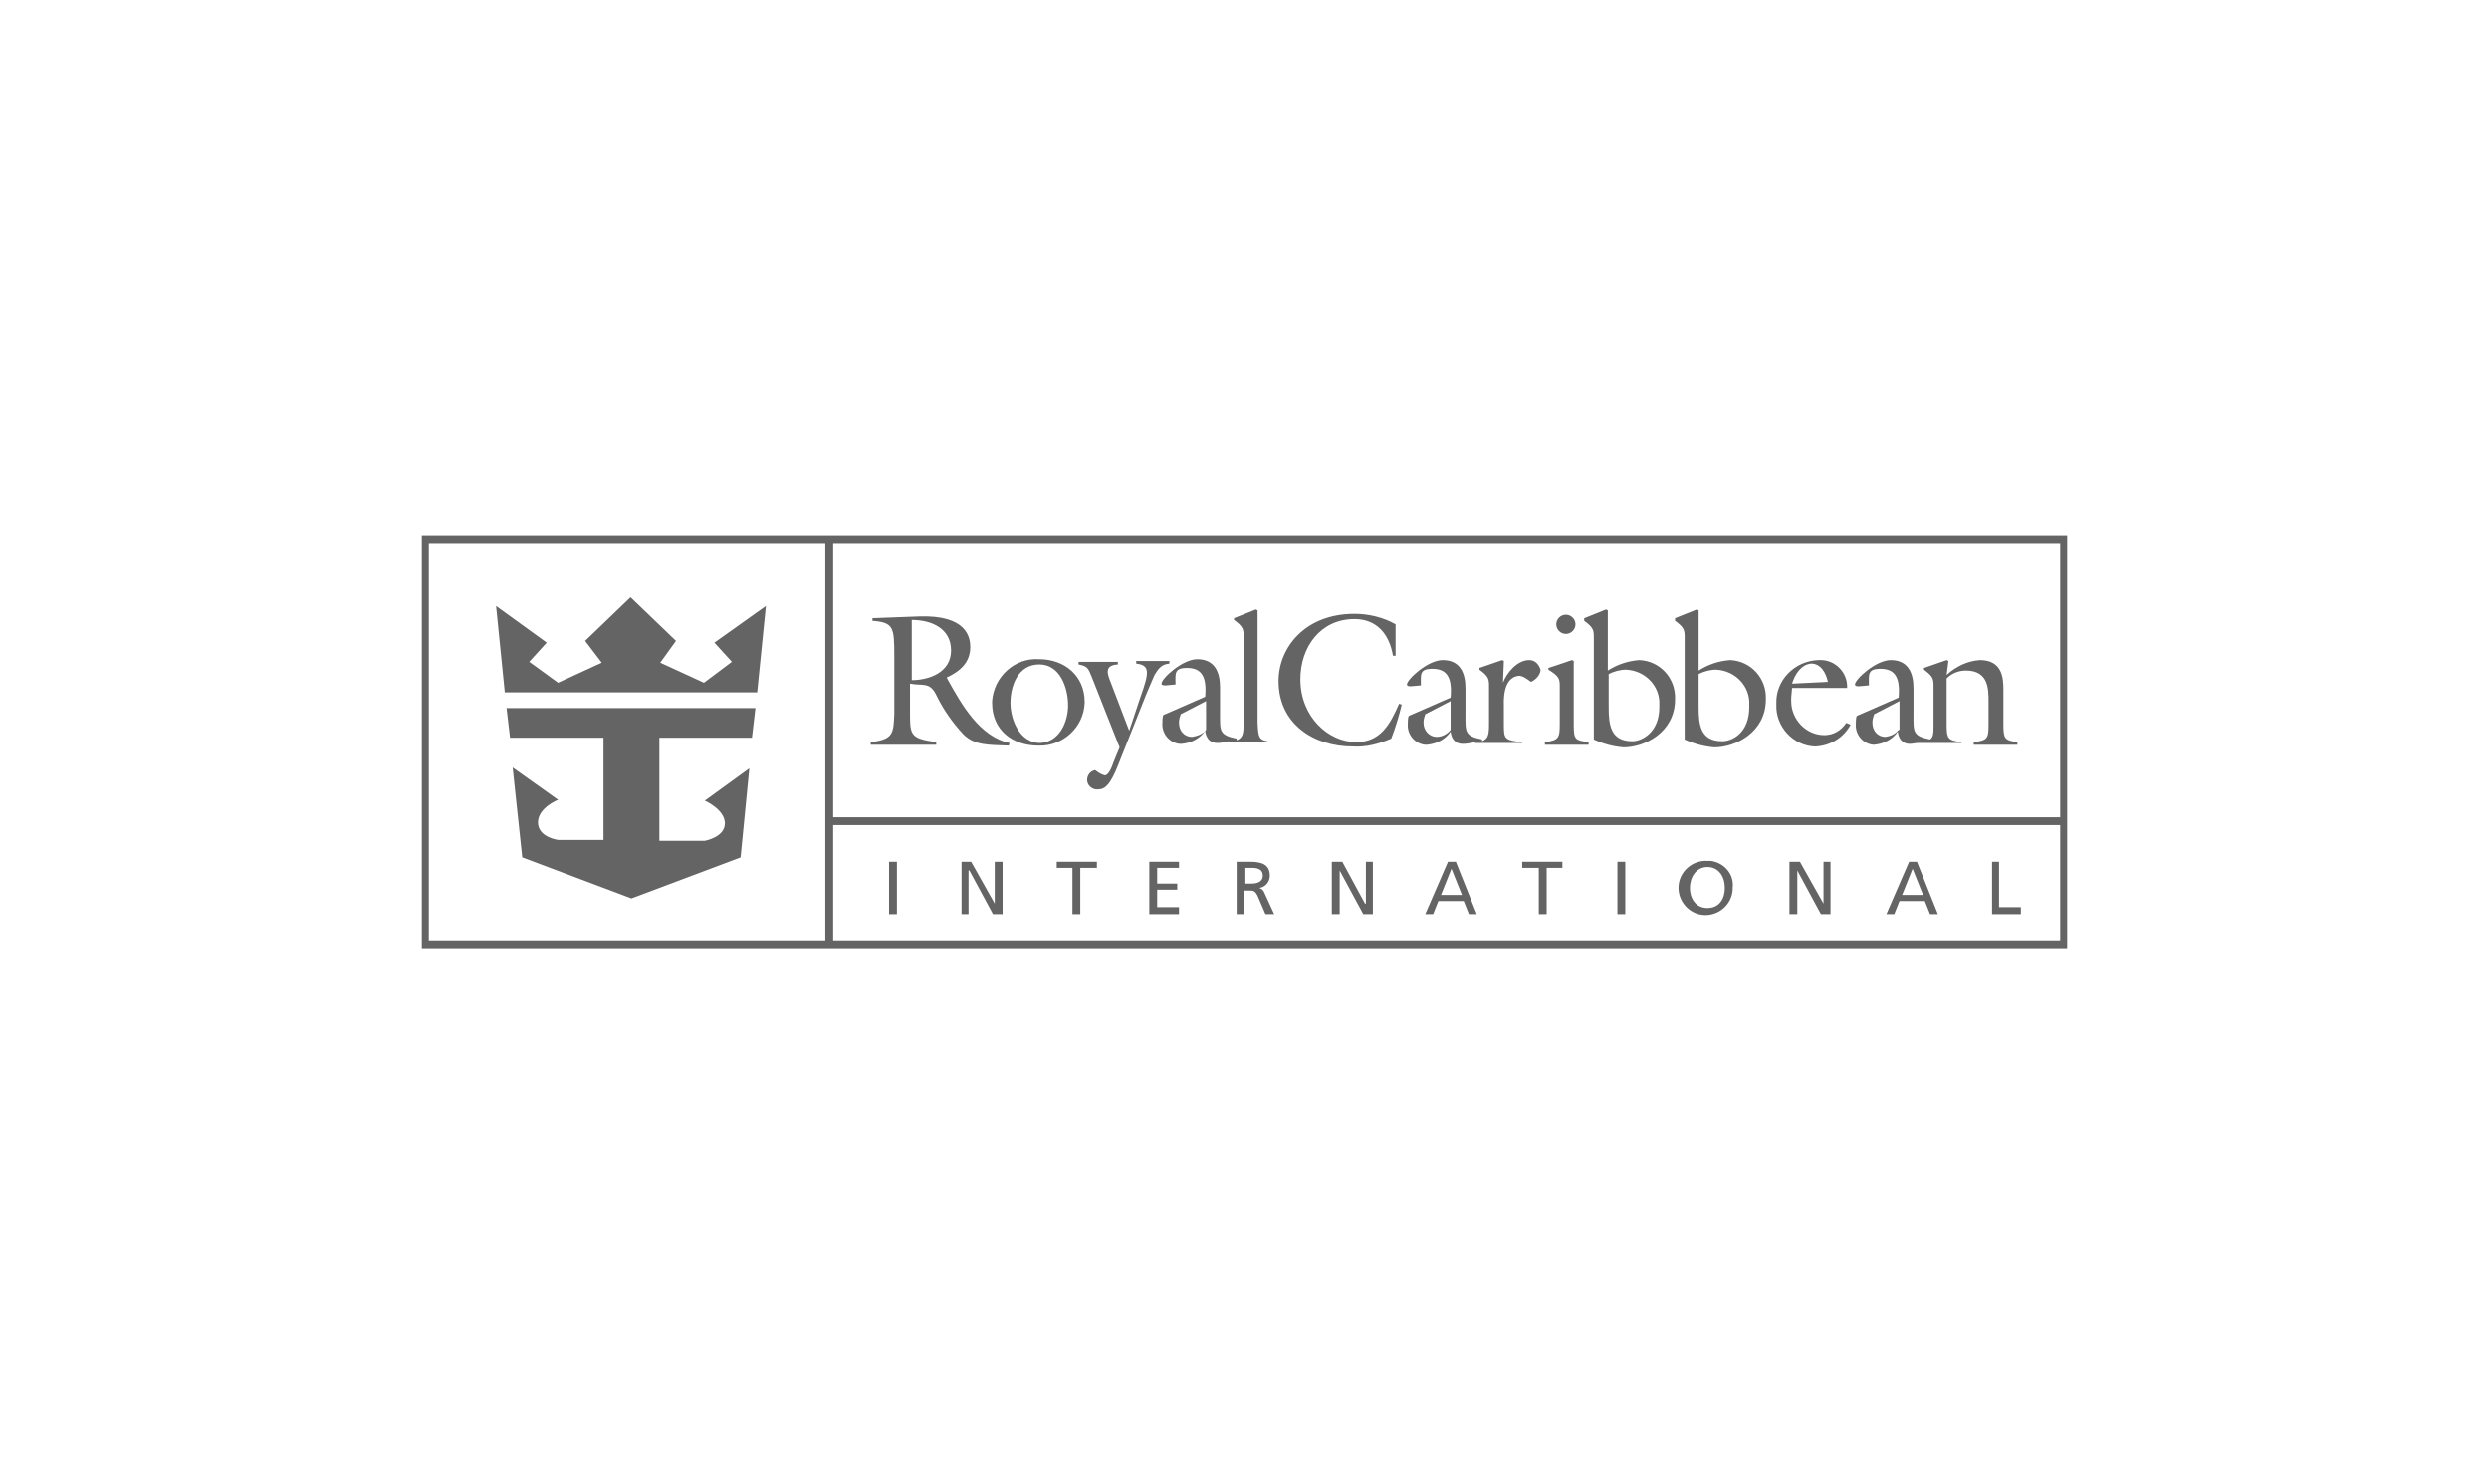 <?xml version="1.0" encoding="UTF-8"?>
<!-- Generator: Adobe Illustrator 22.1.0, SVG Export Plug-In . SVG Version: 6.00 Build 0)  -->
<svg xmlns="http://www.w3.org/2000/svg" xmlns:xlink="http://www.w3.org/1999/xlink" id="Layer_2_1_" x="0px" y="0px" viewBox="0 0 285 170" style="enable-background:new 0 0 285 170;" xml:space="preserve">
<style type="text/css">
	.st0{fill:#646464;}
</style>
<title>client-logos_royal caribbean international</title>
<polygon class="st0" points="86.7,79.3 87.7,69.4 81.8,73.6 83.8,75.8 80.6,78.2 75.6,75.9 77.4,73.4 72.2,68.4 72.2,68.4 67,73.4   68.9,75.9 63.9,78.2 60.6,75.8 62.6,73.6 56.8,69.4 57.8,79.3 "></polygon>
<path class="st0" d="M86.1,84.5l0.4-3.4H58l0.4,3.4h10.7v11.7h-5.2c0,0-2.3-0.3-2.3-2s2.3-2.6,2.3-2.6l-5.2-3.7l1.1,10.3l12.5,4.7  l0,0l12.5-4.7L85.8,88l-5.1,3.7c0,0,2.3,1,2.3,2.6s-2.3,2-2.3,2h-5.2V84.5H86.1z"></path>
<rect x="101.8" y="98.7" class="st0" width="0.9" height="6"></rect>
<polygon class="st0" points="110.1,98.7 111.2,98.7 113.9,103.5 113.9,103.5 113.9,98.7 114.8,98.7 114.8,104.7 113.7,104.7   111,99.7 110.9,99.7 110.9,104.7 110.1,104.7 "></polygon>
<polygon class="st0" points="122.8,99.4 121,99.4 121,98.7 125.6,98.7 125.6,99.4 123.7,99.4 123.7,104.7 122.8,104.7 "></polygon>
<polygon class="st0" points="131.6,98.7 135,98.7 135,99.4 132.5,99.4 132.5,101.2 134.8,101.2 134.8,101.9 132.5,101.9   132.5,103.9 135,103.9 135,104.7 131.6,104.7 "></polygon>
<path class="st0" d="M143.3,101.2h-0.7v-1.8h0.8c0.8,0,1.2,0.3,1.2,0.9S144.1,101.2,143.3,101.2 M144.8,102.3  c-0.1-0.3-0.3-0.5-0.6-0.6l0,0c0.7-0.1,1.2-0.7,1.2-1.4c0-1.4-1.1-1.6-2.3-1.6h-1.5v6h0.9V102h0.5c0.5,0,0.7,0,1,0.6l0.9,2.1h1  L144.8,102.3z"></path>
<polygon class="st0" points="152.5,98.7 153.7,98.7 156.3,103.5 156.4,103.5 156.4,98.7 157.2,98.7 157.2,104.7 156.1,104.7   153.4,99.7 153.4,99.7 153.4,104.7 152.5,104.7 "></polygon>
<path class="st0" d="M165,102.5l1.2-3l1.2,3H165z M166.7,98.7h-0.9l-2.6,6h0.9l0.6-1.5h2.9l0.6,1.5h0.9L166.7,98.7z"></path>
<polygon class="st0" points="176.2,99.4 174.3,99.4 174.3,98.7 178.9,98.7 178.9,99.4 177.1,99.4 177.1,104.7 176.2,104.7 "></polygon>
<rect x="185.2" y="98.7" class="st0" width="0.9" height="6"></rect>
<path class="st0" d="M195.5,104c-1.4,0-2-1.2-2-2.3c0-1.2,0.7-2.4,2-2.4c1.3,0,2,1.1,2,2.4C197.5,102.9,196.9,104,195.5,104   M195.5,98.6c-1.7-0.1-3.2,1.2-3.3,2.9c-0.1,1.7,1.2,3.2,2.9,3.3c1.7,0.1,3.2-1.2,3.3-2.9c0-0.1,0-0.2,0-0.2c0.2-1.6-1-2.9-2.5-3.1  C195.7,98.6,195.6,98.6,195.5,98.6"></path>
<polygon class="st0" points="204.9,98.7 206.1,98.7 208.8,103.5 208.8,103.5 208.8,98.7 209.6,98.7 209.6,104.7 208.5,104.7   205.8,99.7 205.8,99.7 205.8,104.7 204.9,104.7 "></polygon>
<path class="st0" d="M217.8,102.5l1.2-3l1.2,3H217.8z M219.5,98.7h-0.9l-2.6,6h0.9l0.6-1.5h2.9l0.6,1.5h0.9L219.5,98.7z"></path>
<polygon class="st0" points="228.1,98.7 228.9,98.7 228.9,103.9 231.4,103.9 231.4,104.7 228.1,104.7 "></polygon>
<path class="st0" d="M104.4,77.9v-6.9c2.3,0,4.5,1,4.5,3.5S106.4,77.9,104.4,77.9 M108.5,77.8l-0.1-0.2c1.5-0.7,2.7-1.7,2.7-3.5  c0-1.1-0.4-3.7-5.9-3.5l-5.3,0.2v0.3c2.4,0.2,2.5,0.7,2.5,4v6.7c-0.1,2.2-0.1,2.9-2.7,3.2v0.3h7.5V85c-2.9-0.4-3-0.8-3-3.2v-3.5  c1.5,0.3,2.3-0.3,3.1,1.5c0.8,1.6,1.8,3,3,4.3c1.3,1.3,2.9,1.2,5.2,1.3l0.1-0.3C112.2,84.4,110.1,80.7,108.5,77.8"></path>
<path class="st0" d="M119.1,85.1c-2.3,0-3.4-2.6-3.4-4.6s0.9-4.4,3.3-4.4s3.3,2.7,3.3,4.7C122.3,82.7,121.3,85,119.1,85.1 M119,75.5  c-2.8-0.2-5.2,2-5.4,4.8c0,0.1,0,0.1,0,0.2c0,3.1,2.3,4.9,5.3,4.9c2.8,0.1,5.2-2.1,5.3-4.9c0,0,0-0.1,0-0.1  C124.2,77.4,121.9,75.5,119,75.5"></path>
<path class="st0" d="M125,77.5c-0.4-1-0.5-1.2-1.5-1.4v-0.3h4.5v0.3c-1.6,0.1-1.2,1.1-0.8,2.1l2.1,5.5l1.3-3.9  c1-2.8,1.1-3.6-0.5-3.8v-0.3h3.8v0.3c-0.9,0.1-1.2,0.5-1.7,1.3l-0.9,2.1l-3.3,8.3c-0.8,2-1.4,2.7-2.2,2.7c-0.6,0.1-1.2-0.3-1.3-0.9  c-0.1-0.6,0.3-1.2,0.9-1.3l0,0c0.4,0.3,0.7,0.5,1.1,0.6c0.5,0,0.9-1.2,1-1.5l0.7-1.7L125,77.5z"></path>
<path class="st0" d="M138.1,83.6c-0.4,0.5-1,0.7-1.6,0.8c-0.9,0-1.5-0.7-1.5-1.6c0,0,0-0.1,0-0.1c0-0.3,0.1-0.6,0.2-0.9l2.9-1.5  V83.6z M144,82.8V69.9l-0.2-0.1l-2.5,1v0.2c1.1,0.8,1.1,1.1,1.1,2v9.8c0,1.3-0.1,1.7-0.8,2v-0.2c-2-0.4-1.9-0.9-1.9-2.8v-3.1  c0-1.7-0.6-3.2-2.6-3.2c-1.7,0-4.1,2.2-4.1,2.8c0,0.2,0.3,0.2,0.5,0.2l1.1-0.1c0-1.2-0.2-1.9,1.3-1.9c1.7,0,2.3,1,2.1,3.3l-4.8,2.1  c-0.1,0.3-0.1,0.6-0.1,0.9c-0.1,1.2,0.8,2.3,2,2.4c0.1,0,0.1,0,0.2,0c1.1-0.1,2.1-0.6,2.7-1.5c0.1,0.8,0.5,1.4,1.4,1.4  c0.4,0,0.8-0.1,1.3-0.2v0.1h5V85C144.1,84.8,144.1,84.6,144,82.8"></path>
<path class="st0" d="M159.8,75.1h-0.3c-0.4-2.4-1.8-4.2-4.4-4.2c-3.9,0-6.2,3.2-6.2,6.9c0,4.3,3.2,7.2,6.4,7.2  c2.8,0,3.9-2.1,4.9-4.4l0.3,0.1c-0.3,1.3-0.7,2.6-1.2,3.9c-1.4,0.6-2.9,1-4.4,0.9c-4.5,0-8.5-2.6-8.5-7.5c0-3.8,3-7.7,8.7-7.7  c1.6,0,3.3,0.4,4.7,1.2L159.8,75.1z"></path>
<path class="st0" d="M166.1,83.6c-0.4,0.5-1,0.8-1.6,0.8c-0.8,0-1.5-0.7-1.5-1.6c0,0,0-0.1,0-0.1c0-0.3,0.1-0.6,0.2-0.9l2.9-1.5  L166.1,83.6z M175.1,75.6c-1.4,0-2.6,1.5-3,2.6l0,0l0.1-2.5l-0.2-0.1l-2.6,0.9v0.2c1.1,0.8,1.1,1.1,1.1,2v4.2c0,1.3-0.1,1.7-0.8,2  v-0.2c-2-0.4-1.9-0.9-1.9-2.8v-3.1c0-1.7-0.6-3.2-2.6-3.2c-1.7,0-4.1,2.2-4.1,2.8c0,0.2,0.3,0.2,0.5,0.2l1.1-0.1  c0-1.2-0.2-1.9,1.3-1.9c1.7,0,2.3,1,2.1,3.3l-4.8,2.1c-0.1,0.3-0.1,0.6-0.1,0.9c-0.1,1.2,0.8,2.3,2,2.4c0.1,0,0.1,0,0.2,0  c1.1-0.1,2.1-0.6,2.7-1.5c0.1,0.8,0.5,1.4,1.4,1.4c0.5,0,0.9-0.1,1.4-0.2v0.1h5.4V85c-2.1-0.2-2.1-0.4-2.1-2.1v-2.1  c0-0.3-0.2-3.2,1.7-3.4c0.5,0,1,0.4,1.4,0.7c0.5-0.2,1.1-0.8,1.1-1.4C176.2,76.1,175.8,75.6,175.1,75.6  C175.2,75.6,175.2,75.6,175.1,75.6"></path>
<path class="st0" d="M176.9,85.3V85c1.6-0.2,1.7-0.5,1.7-2.1v-4.2c0-0.9,0-1.2-1.3-2v-0.2l2.7-0.9l0.2,0.1v7.2  c0,1.8,0.1,1.9,1.7,2.1v0.3L176.9,85.3z"></path>
<path class="st0" d="M180.4,71.5c0,0.6-0.5,1.1-1.1,1.1s-1.1-0.5-1.1-1.1c0-0.6,0.5-1.1,1.1-1.1S180.4,70.9,180.4,71.5"></path>
<path class="st0" d="M186.9,84.9c-2.5,0-2.7-1.9-2.7-3.9v-3.8c0.6-0.3,1.3-0.5,2-0.5c2.2,0.1,3.9,1.9,3.8,4c0,0.1,0,0.2,0,0.3  C190,83.9,188,84.9,186.9,84.9 M187.7,75.6c-1.3,0.1-2.5,0.5-3.6,1.2v-6.9l-0.2-0.1l-2.5,1v0.3c1.1,0.8,1.1,1.1,1.1,2v11.6  c1.1,0.5,2.2,0.8,3.4,0.9c2.4,0,5.9-1.7,5.9-5.5C191.9,77.7,190.1,75.7,187.7,75.6"></path>
<path class="st0" d="M197.2,84.9c-2.5,0-2.7-1.9-2.7-3.9v-3.8c0.6-0.3,1.3-0.5,2-0.5c2.2,0.1,3.9,1.9,3.8,4c0,0.1,0,0.2,0,0.3  C200.3,83.9,198.4,84.9,197.2,84.9 M198.1,75.6c-1.3,0.1-2.5,0.5-3.6,1.2v-6.9l-0.2-0.1l-2.5,1v0.3c1.1,0.8,1.1,1.1,1.1,2v11.6  c1.1,0.5,2.2,0.8,3.4,0.9c2.4,0,5.9-1.7,5.9-5.5C202.3,77.7,200.5,75.7,198.1,75.6"></path>
<path class="st0" d="M207.4,76c1.1,0,1.7,1.1,1.9,2.1l-4.1,0.2C205.5,77.3,206.2,76.1,207.4,76 M211.4,82.8  c-0.6,0.9-1.5,1.4-2.5,1.4c-2.1,0-3.8-1.8-3.8-3.9c0-0.1,0-0.3,0-0.4l0.1-1.1h6.3c0.1-1.7-1.3-3.2-3-3.2c-0.1,0-0.2,0-0.3,0  c-2.7,0.1-4.9,2.3-4.8,5c0,0,0,0,0,0.1c-0.1,2.5,1.9,4.7,4.4,4.8c0,0,0.1,0,0.1,0c1.7-0.1,3.2-1,4-2.5L211.4,82.8z"></path>
<path class="st0" d="M217.4,83.6c-0.4,0.5-0.9,0.7-1.5,0.8c-0.9,0-1.5-0.7-1.5-1.6c0,0,0-0.1,0-0.1c0-0.3,0.1-0.6,0.2-0.9l2.9-1.5  V83.6z M229.4,82.9V79c0-1.3-0.1-3.4-2.7-3.4c-1.4,0.1-2.7,0.7-3.8,1.7l0.2-1.6l-0.2-0.1l-2.6,0.9v0.2c1.1,0.8,1.1,1.1,1.1,2v4.2  c0,1.1,0,1.5-0.4,1.8c-2-0.4-1.9-0.9-1.9-2.8v-3.1c0-1.7-0.6-3.2-2.6-3.2c-1.7,0-4.1,2.2-4.1,2.8c0,0.2,0.3,0.2,0.5,0.2l1.1-0.1  c0-1.2-0.2-1.9,1.3-1.9c1.7,0,2.3,1,2.1,3.3l-4.8,2.1c-0.1,0.3-0.1,0.6-0.1,0.9c-0.1,1.2,0.8,2.3,2,2.4c0,0,0.1,0,0.1,0  c1.1-0.1,2.1-0.6,2.7-1.5c0.1,0.8,0.5,1.4,1.4,1.4c0.3,0,0.6-0.1,0.9-0.1l0,0h5V85c-1.6-0.2-1.7-0.4-1.7-2.1v-5.2  c0.6-0.6,1.4-0.9,2.2-0.9c2.6,0,2.6,2.1,2.6,3.6v2.5c0,1.7-0.1,1.9-1.7,2.1v0.3h5V85C229.5,84.8,229.4,84.6,229.4,82.9"></path>
<path class="st0" d="M95.4,94.5h140.5v13.2H95.4V94.5z M49.1,62.3h45.4v45.4H49.1L49.1,62.3z M95.4,62.3h140.5v31.3H95.4V62.3z   M48.3,61.4v47.2h188.4V61.4H48.3z"></path>
</svg>
